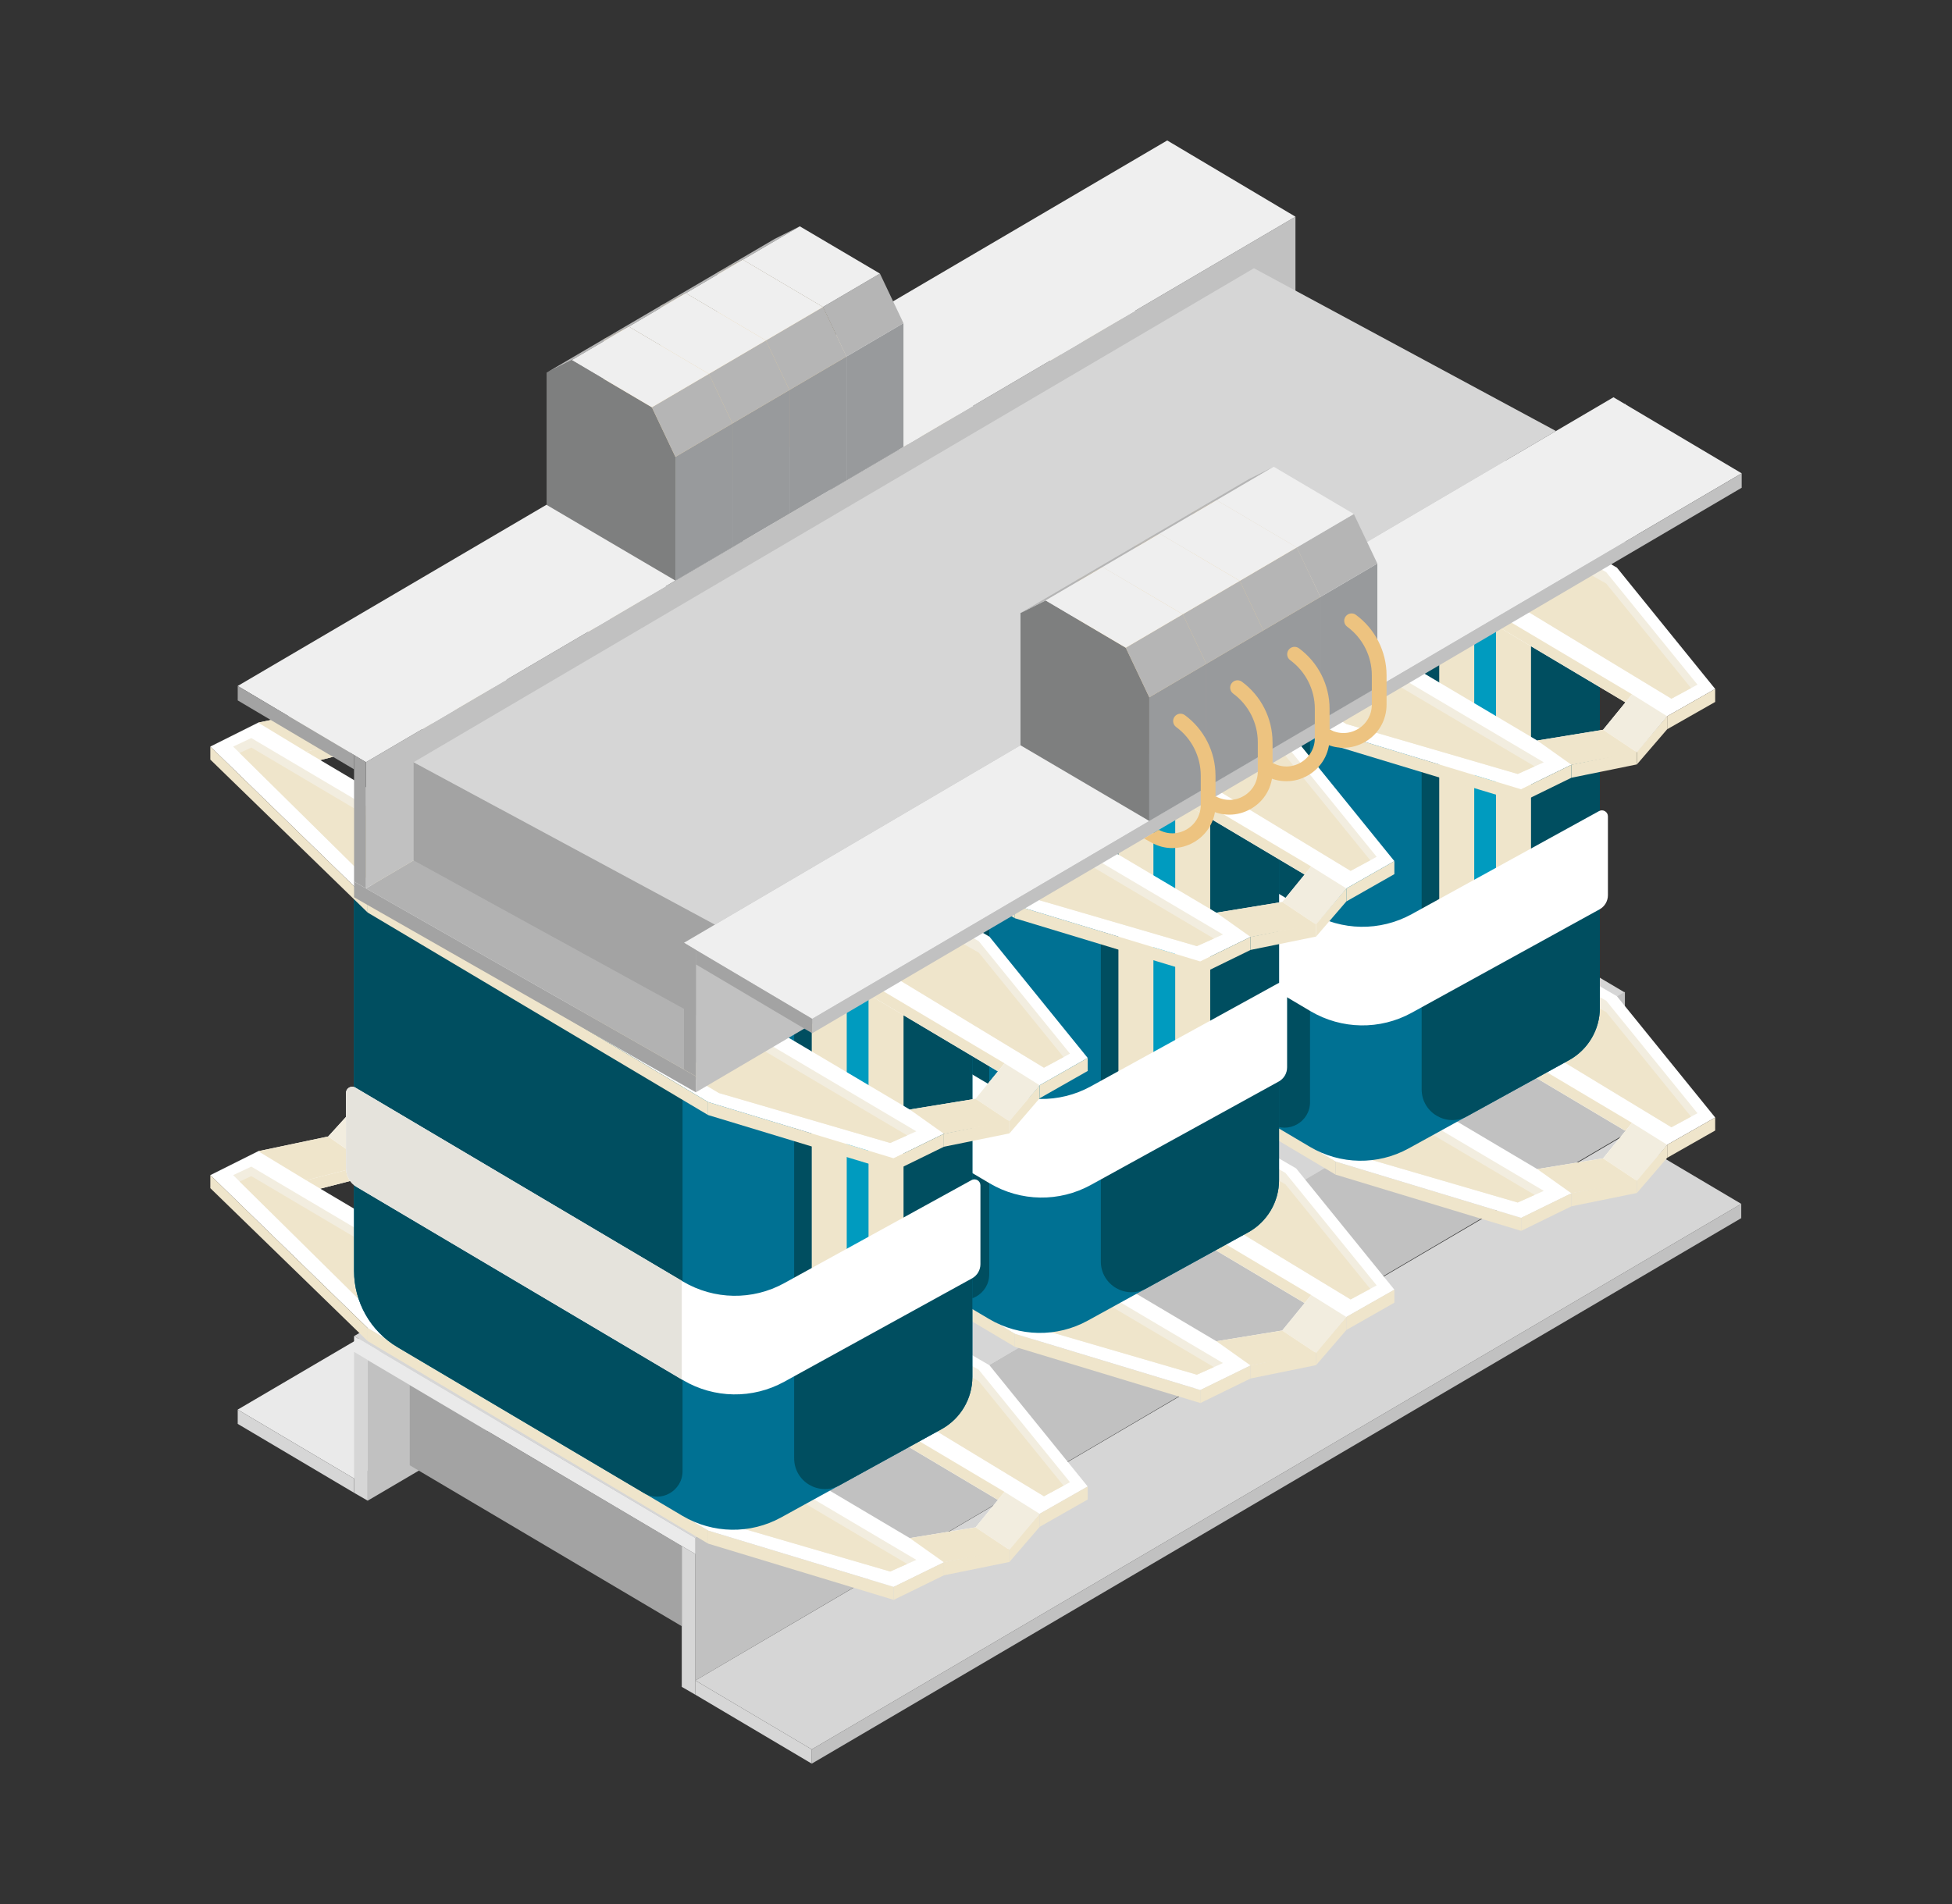 <?xml version="1.0" encoding="UTF-8"?><svg id="Layer_1" xmlns="http://www.w3.org/2000/svg" viewBox="0 0 1286.32 1255"><rect x="0" y="0" width="1286.32" height="1255" fill="#333333" stroke="none"/><defs><style>.cls-1{fill:#f2eddf;}.cls-2{fill:#004e60;}.cls-3{fill:#007193;}.cls-4{fill:#eaeaea;}.cls-5{fill:#fff;}.cls-6{fill:#eacf9b;}.cls-7{fill:#e5e3dc;}.cls-8{fill:#edc380;}.cls-9{fill:#efe5cb;}.cls-10{fill:#efefef;}.cls-11{fill:#7e7f7f;}.cls-12{fill:#989a9c;}.cls-13{fill:#009bbf;}.cls-14{fill:#b5b5b5;}.cls-15{fill:#c1c1c1;}.cls-16{fill:#b2b2b2;}.cls-17{fill:#d6d6d6;}.cls-18{fill:#a3a3a3;}</style></defs><polygon class="cls-18" points="1070.77 664.71 458.26 1024.26 233.32 891.16 845.83 531.61 1070.77 664.71"/><polygon class="cls-4" points="845.83 614.95 233.32 974.5 156.65 929.08 769.17 569.53 845.83 614.95"/><polygon class="cls-15" points="854.82 535.17 242.3 895.24 242.3 989.1 854.82 629.03 854.82 535.17"/><polygon class="cls-18" points="270.01 965.77 270.01 912.96 449.27 1018.95 449.27 1071.84 270.01 965.77"/><polygon class="cls-17" points="1070.77 654.19 458.26 1013.75 233.32 880.64 845.83 521.09 1070.77 654.19"/><polygon class="cls-17" points="156.65 929.08 156.65 938.49 233.32 983.91 233.32 974.5 156.65 929.08"/><polygon class="cls-15" points="534.92 1162.43 534.92 1153.03 1147.44 793.47 1147.44 802.88 534.92 1162.43"/><polygon class="cls-4" points="233.32 880.64 233.32 891.16 458.26 1024.26 458.26 1013.75 233.32 880.64"/><polygon class="cls-17" points="242.3 896.35 233.32 891.03 233.32 983.91 242.3 989.1 242.3 896.35"/><polygon class="cls-15" points="1070.77 653.68 458.26 1013.75 458.26 1107.61 1070.77 747.54 1070.77 653.68"/><polygon class="cls-17" points="1147.44 793.47 534.92 1153.03 458.26 1107.61 1070.77 748.05 1147.44 793.47"/><polygon class="cls-17" points="534.92 1162.43 534.92 1153.03 458.26 1107.61 458.26 1117.01 534.92 1162.43"/><polygon class="cls-17" points="458.26 1024.26 449.27 1018.95 449.27 1111.82 458.26 1117.01 458.26 1024.26"/><polygon class="cls-9" points="880.12 774.19 880.12 765.61 1002.43 802.7 1002.43 811.27 880.12 774.19"/><path class="cls-5" d="m1065.54,656.62l-226.96-131.76-149.48-61.8-39.69,21.19-19.64,21.58-46.12,9.71-31.56,15.78,103.72,100.83,224.32,133.46,122.29,37.09,33.09-16.19,43.18-8.81,19.93-23.16,31.65-17.99-64.74-79.93Zm-9.15,106.83l-43.38,7.09-388.46-230.31,31.7-8.13,19.69-21.7,395.18,235-14.73,18.06Z"/><polygon class="cls-9" points="552.09 531.33 552.09 539.9 655.8 640.73 655.8 632.15 552.09 531.33"/><polygon class="cls-9" points="880.12 774.19 880.12 765.61 655.8 632.15 655.8 640.73 880.12 774.19"/><polygon class="cls-9" points="1002.43 811.27 1002.43 802.7 1035.5 786.51 1035.5 795.08 1002.43 811.27"/><polygon class="cls-9" points="1035.5 795.08 1035.5 786.51 1078.69 777.71 1078.69 786.29 1035.5 795.08"/><polygon class="cls-9" points="1098.62 754.55 1098.62 763.12 1078.69 786.29 1078.69 777.71 1098.62 754.55"/><polygon class="cls-9" points="1130.27 745.12 1130.27 736.55 1098.62 754.55 1098.62 763.12 1130.27 745.12"/><polygon class="cls-1" points="1017.33 784.91 1011.31 787.58 1000.12 792.58 887.24 759.67 662.71 625.7 571.41 535.54 567.11 531.32 579.11 525.71 1017.33 784.91"/><polygon class="cls-9" points="1011.31 787.58 1000.12 792.58 887.24 759.67 662.71 625.7 571.41 535.54 579.11 531.95 1011.31 787.58"/><polygon class="cls-1" points="1118.6 733.72 1114.35 736 1101.44 742.97 676.59 485.29 670.28 481.46 687.73 471.19 828.67 529.5 1058.47 659.58 1118.6 733.72"/><polygon class="cls-9" points="1114.35 736 1101.44 742.97 676.59 485.29 687.73 478.74 828.67 537.05 1058.47 667.11 1114.35 736"/><polygon class="cls-9" points="1075.46 740.08 1071.12 745.39 675.94 510.39 656.25 532.1 624.55 540.23 615.25 534.72 656.25 524.21 675.94 502.51 1075.46 740.08"/><polygon class="cls-1" points="1098.62 754.55 1075.46 740.09 1056.38 763.46 1078.69 778.32 1098.62 754.55"/><polygon class="cls-9" points="1013 770.53 1035.5 786.51 1078.69 778.32 1056.38 763.46 1013 770.53"/><polygon class="cls-9" points="583.65 515.55 615.26 534.72 656.25 524.2 629.77 505.84 583.65 515.55"/><polygon class="cls-1" points="649.41 484.25 675.94 502.51 656.25 524.2 629.77 505.84 649.41 484.25"/><path class="cls-3" d="m1054.27,417.79v246.55c0,14.35-7.82,27.55-20.39,34.47l-97.05,53.4-8.59,4.73c-20.29,11.17-45,10.78-64.96-1.02l-187.74-111.15c-17.82-10.53-28.74-29.69-28.74-50.39v-251.89l94.57-27.84,48.26-14.22,173.85,77.09,90.79,40.27Z"/><path class="cls-2" d="m1054.27,417.79v246.55c0,14.35-7.82,27.55-20.39,34.47l-67.06,36.9c-13.49,7.42-29.99-2.34-29.99-17.73v-318.08l26.65-22.38,90.79,40.27Z"/><path class="cls-2" d="m863.28,379.8v346.61c0,13.03-14.18,21.12-25.4,14.48l-162.34-96.11c-17.82-10.53-28.74-29.69-28.74-50.39v-251.89l94.57-27.84,121.9,65.15Z"/><polygon class="cls-9" points="948.42 389.96 948.42 612.54 1008.9 577.55 1008.9 379.8 948.42 389.96"/><polygon class="cls-13" points="971.48 389.96 971.48 612.54 985.84 577.55 985.84 379.8 971.48 389.96"/><path class="cls-5" d="m1059.58,538.07v51.95c0,3.88-2.11,7.48-5.53,9.35l-123.77,68.14c-20.85,11.48-46.19,11.07-66.68-1.04l-.83-.49-214.24-126.88c-4.37-2.57-7.04-7.26-7.04-12.31v-49.62c0-3.18,3.47-5.15,6.19-3.52l215.09,127.34.83.49c20.49,12.11,45.83,12.53,66.68,1.04l123.43-67.92c2.65-1.46,5.87.46,5.87,3.47Z"/><polygon class="cls-9" points="880.12 491.72 880.12 483.15 1002.43 520.23 1002.43 528.8 880.12 491.72"/><path class="cls-5" d="m1065.54,374.16l-226.96-131.76-149.48-61.8-39.69,21.19-19.64,21.58-46.12,9.71-31.56,15.78,103.72,100.83,224.32,133.46,122.29,37.09,33.09-16.19,43.18-8.81,19.93-23.16,31.65-17.99-64.74-79.93Zm-9.15,106.83l-43.38,7.09-388.46-230.31,31.7-8.13,19.69-21.7,395.18,235-14.73,18.06Z"/><polygon class="cls-9" points="552.09 248.87 552.09 257.44 655.8 358.26 655.8 349.69 552.09 248.87"/><polygon class="cls-9" points="880.12 491.72 880.12 483.15 655.8 349.69 655.8 358.26 880.12 491.72"/><polygon class="cls-9" points="1002.43 528.8 1002.43 520.23 1035.5 504.05 1035.5 512.62 1002.43 528.8"/><polygon class="cls-9" points="1035.5 512.62 1035.5 504.05 1078.69 495.25 1078.69 503.82 1035.5 512.62"/><polygon class="cls-9" points="1098.62 472.09 1098.62 480.66 1078.69 503.82 1078.69 495.25 1098.62 472.09"/><polygon class="cls-9" points="1130.27 462.65 1130.27 454.08 1098.62 472.09 1098.62 480.66 1130.27 462.65"/><polygon class="cls-1" points="1017.33 502.45 1011.31 505.12 1000.12 510.12 887.24 477.2 662.71 343.23 571.41 253.08 567.11 248.85 579.11 243.25 1017.33 502.45"/><polygon class="cls-9" points="1011.31 505.12 1000.12 510.12 887.24 477.2 662.71 343.23 571.41 253.08 579.11 249.48 1011.31 505.12"/><polygon class="cls-1" points="1118.6 451.25 1114.35 453.53 1101.44 460.5 676.59 202.83 670.28 198.99 687.73 188.73 828.67 247.03 1058.47 377.12 1118.6 451.25"/><polygon class="cls-9" points="1114.35 453.53 1101.44 460.5 676.59 202.83 687.73 196.28 828.67 254.58 1058.47 384.64 1114.35 453.53"/><polygon class="cls-9" points="1075.46 457.61 1071.12 462.93 675.94 227.93 656.25 249.63 624.55 257.76 615.25 252.25 656.25 241.74 675.94 220.04 1075.46 457.61"/><polygon class="cls-1" points="1098.62 472.09 1075.46 457.62 1056.38 481 1078.69 495.86 1098.62 472.09"/><polygon class="cls-9" points="1013 488.07 1035.5 504.05 1078.69 495.86 1056.38 481 1013 488.07"/><polygon class="cls-9" points="583.65 233.09 615.26 252.26 656.25 241.74 629.77 223.38 583.65 233.09"/><polygon class="cls-1" points="649.41 201.79 675.94 220.04 656.25 241.74 629.77 223.38 649.41 201.79"/><polygon class="cls-9" points="668.71 887.67 668.71 879.1 791.02 916.18 791.02 924.75 668.71 887.67"/><path class="cls-5" d="m854.13,770.1l-226.96-131.76-149.48-61.8-39.69,21.19-19.64,21.58-46.12,9.71-31.56,15.78,103.72,100.83,224.32,133.46,122.29,37.09,33.09-16.19,43.18-8.81,19.93-23.16,31.65-17.99-64.74-79.93Zm-9.15,106.83l-43.38,7.09-388.46-230.31,31.7-8.13,19.69-21.7,395.18,235-14.73,18.06Z"/><polygon class="cls-9" points="340.68 644.81 340.68 653.38 444.39 754.21 444.39 745.64 340.68 644.81"/><polygon class="cls-9" points="668.71 887.67 668.71 879.1 444.39 745.64 444.39 754.21 668.71 887.67"/><polygon class="cls-9" points="791.02 924.75 791.02 916.18 824.09 900 824.09 908.57 791.02 924.75"/><polygon class="cls-9" points="824.09 908.57 824.09 900 867.28 891.2 867.28 899.77 824.09 908.57"/><polygon class="cls-9" points="887.21 868.03 887.21 876.61 867.28 899.77 867.28 891.2 887.21 868.03"/><polygon class="cls-9" points="918.86 858.6 918.86 850.03 887.21 868.03 887.21 876.61 918.86 858.6"/><polygon class="cls-1" points="805.92 898.39 799.9 901.06 788.71 906.06 675.83 873.15 451.3 739.18 360 649.02 355.7 644.8 367.7 639.19 805.92 898.39"/><polygon class="cls-9" points="799.9 901.06 788.71 906.06 675.83 873.15 451.3 739.18 360 649.02 367.7 645.43 799.9 901.06"/><polygon class="cls-1" points="907.19 847.2 902.94 849.48 890.03 856.45 465.18 598.78 458.87 594.94 476.32 584.67 617.26 642.98 847.06 773.07 907.19 847.2"/><polygon class="cls-9" points="902.94 849.48 890.03 856.45 465.18 598.78 476.32 592.22 617.26 650.53 847.06 780.59 902.94 849.48"/><polygon class="cls-9" points="864.05 853.56 859.71 858.87 464.53 623.88 444.84 645.58 413.14 653.71 403.84 648.2 444.84 637.69 464.53 615.99 864.05 853.56"/><polygon class="cls-1" points="887.21 868.03 864.05 853.57 844.97 876.95 867.28 891.8 887.21 868.03"/><polygon class="cls-9" points="801.59 884.01 824.09 900 867.28 891.8 844.97 876.95 801.59 884.01"/><polygon class="cls-9" points="372.24 629.03 403.85 648.21 444.84 637.69 418.36 619.32 372.24 629.03"/><polygon class="cls-1" points="438 597.73 464.53 615.99 444.84 637.69 418.36 619.32 438 597.73"/><path class="cls-3" d="m842.86,531.27v246.55c0,14.35-7.82,27.55-20.39,34.47l-97.05,53.4-8.59,4.73c-20.29,11.17-45,10.78-64.96-1.02l-187.74-111.15c-17.82-10.53-28.74-29.69-28.74-50.39v-251.89l94.57-27.84,48.26-14.22,173.85,77.09,90.79,40.27Z"/><path class="cls-2" d="m842.86,531.27v246.55c0,14.35-7.82,27.55-20.39,34.47l-67.06,36.9c-13.49,7.42-29.99-2.34-29.99-17.73v-318.08l26.65-22.38,90.79,40.27Z"/><path class="cls-2" d="m651.87,493.28v346.61c0,13.03-14.18,21.12-25.4,14.48l-162.34-96.11c-17.82-10.53-28.74-29.69-28.74-50.39v-251.89l94.57-27.84,121.9,65.15Z"/><polygon class="cls-9" points="737.01 503.45 737.01 726.02 797.49 691.03 797.49 493.28 737.01 503.45"/><polygon class="cls-13" points="760.07 503.45 760.07 726.02 774.43 691.03 774.43 493.28 760.07 503.45"/><path class="cls-5" d="m848.17,651.55v51.95c0,3.88-2.11,7.48-5.53,9.35l-123.77,68.14c-20.85,11.48-46.19,11.07-66.68-1.04l-.83-.49-214.24-126.88c-4.37-2.57-7.04-7.26-7.04-12.31v-49.62c0-3.18,3.47-5.15,6.19-3.52l215.09,127.34.83.49c20.49,12.11,45.83,12.53,66.68,1.04l123.43-67.92c2.65-1.46,5.87.46,5.87,3.47Z"/><polygon class="cls-9" points="668.71 605.2 668.71 596.63 791.02 633.71 791.02 642.28 668.71 605.2"/><path class="cls-5" d="m854.13,487.64l-226.96-131.76-149.48-61.8-39.69,21.19-19.64,21.58-46.12,9.71-31.56,15.78,103.72,100.83,224.32,133.46,122.29,37.09,33.09-16.19,43.18-8.81,19.93-23.16,31.65-17.99-64.74-79.93Zm-9.15,106.83l-43.38,7.09-388.46-230.31,31.7-8.13,19.69-21.7,395.18,235-14.73,18.06Z"/><polygon class="cls-9" points="340.68 362.35 340.68 370.92 444.39 471.74 444.39 463.17 340.68 362.35"/><polygon class="cls-9" points="668.71 605.2 668.71 596.63 444.39 463.17 444.39 471.74 668.71 605.2"/><polygon class="cls-9" points="791.02 642.28 791.02 633.71 824.09 617.53 824.09 626.1 791.02 642.28"/><polygon class="cls-9" points="824.09 626.1 824.09 617.53 867.28 608.73 867.28 617.3 824.09 626.1"/><polygon class="cls-9" points="887.21 585.57 887.21 594.14 867.28 617.3 867.28 608.73 887.21 585.57"/><polygon class="cls-9" points="918.86 576.14 918.86 567.57 887.21 585.57 887.21 594.14 918.86 576.14"/><polygon class="cls-1" points="805.92 615.93 799.9 618.6 788.71 623.6 675.83 590.68 451.3 456.71 360 366.56 355.7 362.34 367.7 356.73 805.92 615.93"/><polygon class="cls-9" points="799.9 618.6 788.71 623.6 675.83 590.68 451.3 456.71 360 366.56 367.7 362.97 799.9 618.6"/><polygon class="cls-1" points="907.19 564.73 902.94 567.02 890.03 573.98 465.18 316.31 458.87 312.48 476.32 302.21 617.26 360.51 847.06 490.6 907.19 564.73"/><polygon class="cls-9" points="902.94 567.02 890.03 573.98 465.18 316.31 476.32 309.76 617.26 368.06 847.06 498.13 902.94 567.02"/><polygon class="cls-9" points="864.05 571.09 859.71 576.41 464.53 341.41 444.84 363.11 413.14 371.24 403.84 365.73 444.84 355.22 464.53 333.52 864.05 571.09"/><polygon class="cls-1" points="887.21 585.57 864.05 571.11 844.97 594.48 867.28 609.34 887.21 585.57"/><polygon class="cls-9" points="801.59 601.55 824.09 617.53 867.28 609.34 844.97 594.48 801.59 601.55"/><polygon class="cls-9" points="372.24 346.57 403.85 365.74 444.84 355.22 418.36 336.86 372.24 346.57"/><polygon class="cls-1" points="438 315.27 464.53 333.52 444.84 355.22 418.36 336.86 438 315.27"/><polygon class="cls-9" points="466.62 1017.4 466.62 1008.83 588.93 1045.91 588.93 1054.48 466.62 1017.4"/><path class="cls-5" d="m652.04,899.84l-226.96-131.76-149.48-61.8-39.69,21.19-19.64,21.58-46.12,9.71-31.56,15.78,103.72,100.83,224.32,133.46,122.29,37.09,33.09-16.19,43.18-8.81,19.93-23.16,31.65-17.99-64.74-79.93Zm-9.15,106.83l-43.38,7.09-388.46-230.31,31.7-8.13,19.69-21.7,395.18,235-14.73,18.06Z"/><polygon class="cls-9" points="138.6 774.54 138.6 783.12 242.3 883.94 242.3 875.37 138.6 774.54"/><polygon class="cls-9" points="466.62 1017.4 466.62 1008.83 242.3 875.37 242.3 883.94 466.62 1017.4"/><polygon class="cls-9" points="588.93 1054.48 588.93 1045.91 622.01 1029.73 622.01 1038.3 588.93 1054.48"/><polygon class="cls-9" points="622.01 1038.3 622.01 1029.73 665.19 1020.93 665.19 1029.5 622.01 1038.3"/><polygon class="cls-9" points="685.12 997.77 685.12 1006.34 665.19 1029.5 665.19 1020.93 685.12 997.77"/><polygon class="cls-9" points="716.78 988.33 716.78 979.76 685.12 997.77 685.12 1006.34 716.78 988.33"/><polygon class="cls-1" points="603.83 1028.12 597.81 1030.79 586.62 1035.79 473.74 1002.88 249.21 868.91 157.91 778.76 153.62 774.53 165.61 768.92 603.83 1028.12"/><polygon class="cls-9" points="597.81 1030.79 586.62 1035.79 473.74 1002.88 249.21 868.91 157.91 778.76 165.61 775.16 597.81 1030.79"/><polygon class="cls-1" points="705.1 976.93 700.85 979.21 687.94 986.18 263.09 728.51 256.78 724.67 274.23 714.4 415.17 772.71 644.97 902.8 705.1 976.93"/><polygon class="cls-9" points="700.85 979.21 687.94 986.18 263.09 728.51 274.23 721.95 415.17 780.26 644.97 910.32 700.85 979.21"/><polygon class="cls-9" points="661.96 983.29 657.62 988.61 262.44 753.61 242.75 775.31 211.05 783.44 201.75 777.93 242.75 767.42 262.44 745.72 661.96 983.29"/><polygon class="cls-1" points="685.12 997.77 661.96 983.3 642.88 1006.68 665.19 1021.53 685.12 997.77"/><polygon class="cls-9" points="599.5 1013.75 622.01 1029.73 665.19 1021.53 642.88 1006.68 599.5 1013.75"/><polygon class="cls-9" points="170.15 758.77 201.76 777.94 242.75 767.42 216.27 749.06 170.15 758.77"/><polygon class="cls-1" points="235.91 727.46 262.44 745.72 242.75 767.42 216.27 749.06 235.91 727.46"/><path class="cls-3" d="m640.77,661v246.55c0,14.35-7.82,27.55-20.39,34.47l-97.05,53.4-8.59,4.73c-20.29,11.17-45,10.78-64.96-1.02l-187.74-111.15c-17.82-10.53-28.74-29.69-28.74-50.39v-251.89l94.57-27.84,48.26-14.22,173.85,77.09,90.79,40.27Z"/><path class="cls-2" d="m640.77,661v246.55c0,14.35-7.82,27.55-20.39,34.47l-67.06,36.9c-13.49,7.42-29.99-2.34-29.99-17.73v-318.08l26.65-22.38,90.79,40.27Z"/><path class="cls-2" d="m449.78,623.01v346.61c0,13.03-14.18,21.12-25.4,14.48l-162.34-96.11c-17.82-10.53-28.74-29.69-28.74-50.39v-251.89l94.57-27.84,121.9,65.15Z"/><polygon class="cls-9" points="534.92 633.18 534.92 855.76 595.41 820.77 595.41 623.01 534.92 633.18"/><polygon class="cls-13" points="557.98 633.18 557.98 855.76 572.34 820.77 572.34 623.01 557.98 633.18"/><path class="cls-5" d="m646.08,781.28v51.95c0,3.88-2.11,7.48-5.53,9.35l-123.77,68.14c-20.85,11.48-46.19,11.07-66.68-1.04l-.83-.49-214.24-126.88c-4.37-2.57-7.04-7.26-7.04-12.31v-49.62c0-3.18,3.47-5.15,6.19-3.52l215.09,127.34.83.49c20.49,12.11,45.83,12.53,66.68,1.04l123.43-67.92c2.65-1.46,5.87.46,5.87,3.47Z"/><polygon class="cls-9" points="466.62 734.93 466.62 726.36 588.93 763.44 588.93 772.02 466.62 734.93"/><path class="cls-5" d="m652.04,617.37l-226.96-131.76-149.48-61.8-39.69,21.19-19.64,21.58-46.12,9.71-31.56,15.78,103.72,100.83,224.32,133.46,122.29,37.09,33.09-16.19,43.18-8.81,19.93-23.16,31.65-17.99-64.74-79.93Zm-9.15,106.83l-43.38,7.09-388.46-230.31,31.7-8.13,19.69-21.7,395.18,235-14.73,18.06Z"/><polygon class="cls-9" points="138.6 492.08 138.6 500.65 242.3 601.47 242.3 592.9 138.6 492.08"/><polygon class="cls-9" points="466.62 734.93 466.62 726.36 242.3 592.9 242.3 601.47 466.62 734.93"/><polygon class="cls-9" points="588.93 772.02 588.93 763.44 622.01 747.26 622.01 755.83 588.93 772.02"/><polygon class="cls-9" points="622.01 755.83 622.01 747.26 665.19 738.46 665.19 747.03 622.01 755.83"/><polygon class="cls-9" points="685.12 715.3 685.12 723.87 665.19 747.03 665.19 738.46 685.12 715.3"/><polygon class="cls-9" points="716.78 705.87 716.78 697.3 685.12 715.3 685.12 723.87 716.78 705.87"/><polygon class="cls-1" points="603.83 745.66 597.81 748.33 586.62 753.33 473.74 720.41 249.21 586.44 157.91 496.29 153.62 492.07 165.61 486.46 603.83 745.66"/><polygon class="cls-9" points="597.81 748.33 586.62 753.33 473.74 720.41 249.21 586.44 157.91 496.29 165.61 492.7 597.81 748.33"/><polygon class="cls-1" points="705.1 694.46 700.85 696.75 687.94 703.71 263.09 446.04 256.78 442.21 274.23 431.94 415.17 490.25 644.97 620.33 705.1 694.46"/><polygon class="cls-9" points="700.85 696.75 687.94 703.71 263.09 446.04 274.23 439.49 415.17 497.8 644.97 627.86 700.85 696.75"/><polygon class="cls-9" points="661.96 700.82 657.62 706.14 262.44 471.14 242.75 492.84 211.05 500.98 201.75 495.46 242.75 484.95 262.44 463.25 661.96 700.82"/><polygon class="cls-1" points="685.12 715.3 661.96 700.84 642.88 724.21 665.19 739.07 685.12 715.3"/><polygon class="cls-9" points="599.5 731.28 622.01 747.26 665.19 739.07 642.88 724.21 599.5 731.28"/><polygon class="cls-9" points="170.15 476.3 201.76 495.47 242.75 484.95 216.27 466.59 170.15 476.3"/><polygon class="cls-1" points="235.91 445 262.44 463.25 242.75 484.95 216.27 466.59 235.91 445"/><polygon class="cls-16" points="241.15 585.56 853.67 225.44 1078.51 352.6 450.72 704.93 241.15 585.56"/><polygon class="cls-15" points="241.15 585.56 853.67 225.44 853.67 142.82 241.15 502.37 241.15 585.56"/><polygon class="cls-18" points="272.56 502.37 272.56 567.09 485.36 683.95 485.36 617.08 272.56 502.37"/><polygon class="cls-17" points="826.32 176.8 272.56 502.37 471.13 609.41 1025.35 284.09 826.32 176.8"/><polygon class="cls-10" points="156.65 452.12 769.17 92.57 853.67 142.82 241.15 502.37 156.65 452.12"/><polygon class="cls-15" points="458.56 719.95 1071.08 359.89 1071.08 266.03 458.56 626.09 458.56 719.95"/><polygon class="cls-10" points="450.72 621.4 1063.24 261.84 1147.73 311.97 535.21 671.52 450.72 621.4"/><polygon class="cls-18" points="156.65 452.13 156.65 461.64 233.32 507.06 233.32 497.55 156.65 452.13"/><polygon class="cls-18" points="233.32 581.08 233.32 591.4 458.56 719.95 458.56 709.41 233.32 581.08"/><polygon class="cls-18" points="450.72 704.93 450.72 621.4 458.56 626.21 458.56 709.4 450.72 704.93"/><polygon class="cls-18" points="233.32 581.08 233.32 497.55 241.15 502.37 241.15 585.56 233.32 581.08"/><polygon class="cls-15" points="1147.73 311.97 1147.73 321.48 535.21 681.03 535.21 671.52 1147.73 311.97"/><polygon class="cls-18" points="458.54 626.1 458.54 635.61 535.21 681.03 535.21 671.52 458.54 626.1"/><polygon class="cls-6" points="785.19 337.95 785.19 425.11 870.07 475.01 870.07 393.48 854.57 360.81 801.78 329.66 785.19 337.95"/><polygon class="cls-12" points="870.07 475.01 907.64 452.97 907.64 371.44 870.07 393.48 870.07 475.01"/><polygon class="cls-14" points="870.07 393.48 907.64 371.44 892.14 338.77 854.57 360.81 870.07 393.48"/><polygon class="cls-14" points="839.35 307.62 801.78 329.66 785.19 337.95 822.76 315.91 839.35 307.62"/><polygon class="cls-10" points="801.78 329.66 839.35 307.62 892.14 338.77 854.57 360.81 801.78 329.66"/><polygon class="cls-6" points="747.62 359.99 747.62 447.15 832.5 497.05 832.5 415.51 817 382.85 764.2 351.69 747.62 359.99"/><polygon class="cls-12" points="832.5 497.05 870.07 475.01 870.07 393.48 832.5 415.51 832.5 497.05"/><polygon class="cls-14" points="832.5 415.51 870.07 393.48 854.57 360.81 817 382.85 832.5 415.51"/><polygon class="cls-14" points="801.78 329.66 764.2 351.69 747.62 359.99 785.19 337.95 801.78 329.66"/><polygon class="cls-10" points="764.2 351.69 801.78 329.66 854.57 360.81 817 382.85 764.2 351.69"/><polygon class="cls-6" points="710.05 382.02 710.05 469.19 794.93 519.08 794.93 437.55 779.43 404.88 726.63 373.73 710.05 382.02"/><polygon class="cls-12" points="794.93 519.08 832.5 497.05 832.5 415.51 794.93 437.55 794.93 519.08"/><polygon class="cls-14" points="794.93 437.55 832.5 415.51 817 382.85 779.43 404.88 794.93 437.55"/><polygon class="cls-14" points="764.2 351.69 726.63 373.73 710.05 382.02 747.62 359.99 764.2 351.69"/><polygon class="cls-10" points="726.63 373.73 764.2 351.69 817 382.85 779.43 404.88 726.63 373.73"/><polygon class="cls-11" points="672.48 404.06 672.48 491.22 757.36 541.12 757.36 459.59 741.86 426.92 689.06 395.77 672.48 404.06"/><polygon class="cls-12" points="757.36 541.12 794.93 519.08 794.93 437.55 757.36 459.59 757.36 541.12"/><polygon class="cls-14" points="757.36 459.59 794.93 437.55 779.43 404.88 741.86 426.92 757.36 459.59"/><polygon class="cls-14" points="726.63 373.73 689.06 395.77 672.48 404.06 710.05 382.02 726.63 373.73"/><polygon class="cls-10" points="689.06 395.77 726.63 373.73 779.43 404.88 741.86 426.92 689.06 395.77"/><polygon class="cls-6" points="472.91 179.5 472.91 266.66 557.79 316.56 557.79 235.02 542.29 202.36 489.49 171.2 472.91 179.5"/><polygon class="cls-12" points="557.79 316.56 595.36 294.52 595.36 212.99 557.79 235.02 557.79 316.56"/><polygon class="cls-14" points="557.79 235.02 595.36 212.99 579.86 180.32 542.29 202.36 557.79 235.02"/><polygon class="cls-14" points="527.06 149.17 489.49 171.2 472.91 179.5 510.48 157.46 527.06 149.17"/><polygon class="cls-10" points="489.49 171.2 527.06 149.17 579.86 180.32 542.29 202.36 489.49 171.2"/><polygon class="cls-6" points="435.34 201.53 435.34 288.7 520.22 338.59 520.22 257.06 504.72 224.39 451.92 193.24 435.34 201.53"/><polygon class="cls-12" points="520.22 338.59 557.79 316.56 557.79 235.02 520.22 257.06 520.22 338.59"/><polygon class="cls-14" points="520.22 257.06 557.79 235.02 542.29 202.36 504.72 224.39 520.22 257.06"/><polygon class="cls-14" points="489.49 171.2 451.92 193.24 435.34 201.53 472.91 179.5 489.49 171.2"/><polygon class="cls-10" points="451.92 193.24 489.49 171.2 542.29 202.36 504.72 224.39 451.92 193.24"/><polygon class="cls-6" points="397.76 223.57 397.76 310.73 482.65 360.63 482.65 279.1 467.15 246.43 414.35 215.28 397.76 223.57"/><polygon class="cls-12" points="482.65 360.63 520.22 338.59 520.22 257.06 482.65 279.1 482.65 360.63"/><polygon class="cls-14" points="482.65 279.1 520.22 257.06 504.72 224.39 467.15 246.43 482.65 279.1"/><polygon class="cls-14" points="451.92 193.24 414.35 215.28 397.76 223.57 435.34 201.53 451.92 193.24"/><polygon class="cls-10" points="414.35 215.28 451.92 193.24 504.72 224.39 467.15 246.43 414.35 215.28"/><polygon class="cls-11" points="360.19 245.61 360.19 332.77 445.08 382.67 445.08 301.13 429.58 268.46 376.78 237.31 360.19 245.61"/><polygon class="cls-12" points="445.08 382.67 482.65 360.63 482.65 279.1 445.08 301.13 445.08 382.67"/><polygon class="cls-14" points="445.08 301.13 482.65 279.1 467.15 246.43 429.58 268.46 445.08 301.13"/><polygon class="cls-14" points="414.35 215.28 376.78 237.31 360.19 245.61 397.76 223.57 414.35 215.28"/><polygon class="cls-10" points="376.78 237.31 414.35 215.28 467.15 246.43 429.58 268.46 376.78 237.31"/><path class="cls-8" d="m801,511.18v19.32c0,10.17-5.24,19.32-14.01,24.49-4.49,2.65-9.44,3.98-14.42,3.98s-9.44-1.21-13.79-3.62l-4.88-2.72,9.73-5.7c5.83,3.18,12.7,3.08,18.42-.32,5.78-3.4,9.22-9.42,9.22-16.12v-19.32c0-12.6-6.07-24.57-16.22-31.99-2.16-1.6-2.62-4.64-1.04-6.8,1.58-2.16,4.61-2.62,6.77-1.04,12.65,9.27,20.2,24.15,20.2,39.83Z"/><path class="cls-8" d="m838.58,489.17v19.3c0,10.17-5.24,19.35-14.01,24.49-4.49,2.65-9.44,3.98-14.42,3.98s-9.47-1.19-13.79-3.62l-4.9-2.72,9.76-5.7c5.83,3.18,12.7,3.08,18.42-.29,5.78-3.4,9.22-9.44,9.22-16.14v-19.3c0-12.6-6.07-24.57-16.22-32.02-2.16-1.6-2.65-4.64-1.04-6.8,1.58-2.16,4.61-2.62,6.77-1.04,12.65,9.27,20.2,24.18,20.2,39.86Z"/><path class="cls-8" d="m876.15,467.12v19.3c0,10.2-5.24,19.35-14.01,24.52-4.49,2.65-9.47,3.96-14.42,3.96s-9.47-1.19-13.81-3.62l-4.95-2.74,9.71-5.7c5.87,3.23,12.79,3.13,18.55-.27,5.78-3.4,9.22-9.44,9.22-16.14v-19.3c0-12.6-6.07-24.57-16.24-32.02-2.16-1.58-2.62-4.64-1.04-6.8,1.6-2.16,4.64-2.62,6.8-1.04,12.65,9.27,20.2,24.18,20.2,39.86Z"/><path class="cls-8" d="m913.71,445.08v19.32c0,10.17-5.22,19.32-14.01,24.49-4.49,2.65-9.44,3.96-14.39,3.96s-9.47-1.19-13.81-3.59l-4.95-2.74,9.73-5.7c5.85,3.2,12.77,3.08,18.52-.29,5.75-3.4,9.2-9.42,9.2-16.12v-19.32c0-12.6-6.04-24.57-16.22-32.02-2.16-1.58-2.62-4.61-1.04-6.77,1.58-2.16,4.64-2.65,6.8-1.04,12.62,9.25,20.17,24.15,20.17,39.83Z"/><path class="cls-7" d="m449.27,844.2v64.98l-214.24-126.88c-4.37-2.57-7.04-7.26-7.04-12.31v-49.62c0-3.18,3.47-5.15,6.19-3.52l215.09,127.34Z"/></svg>